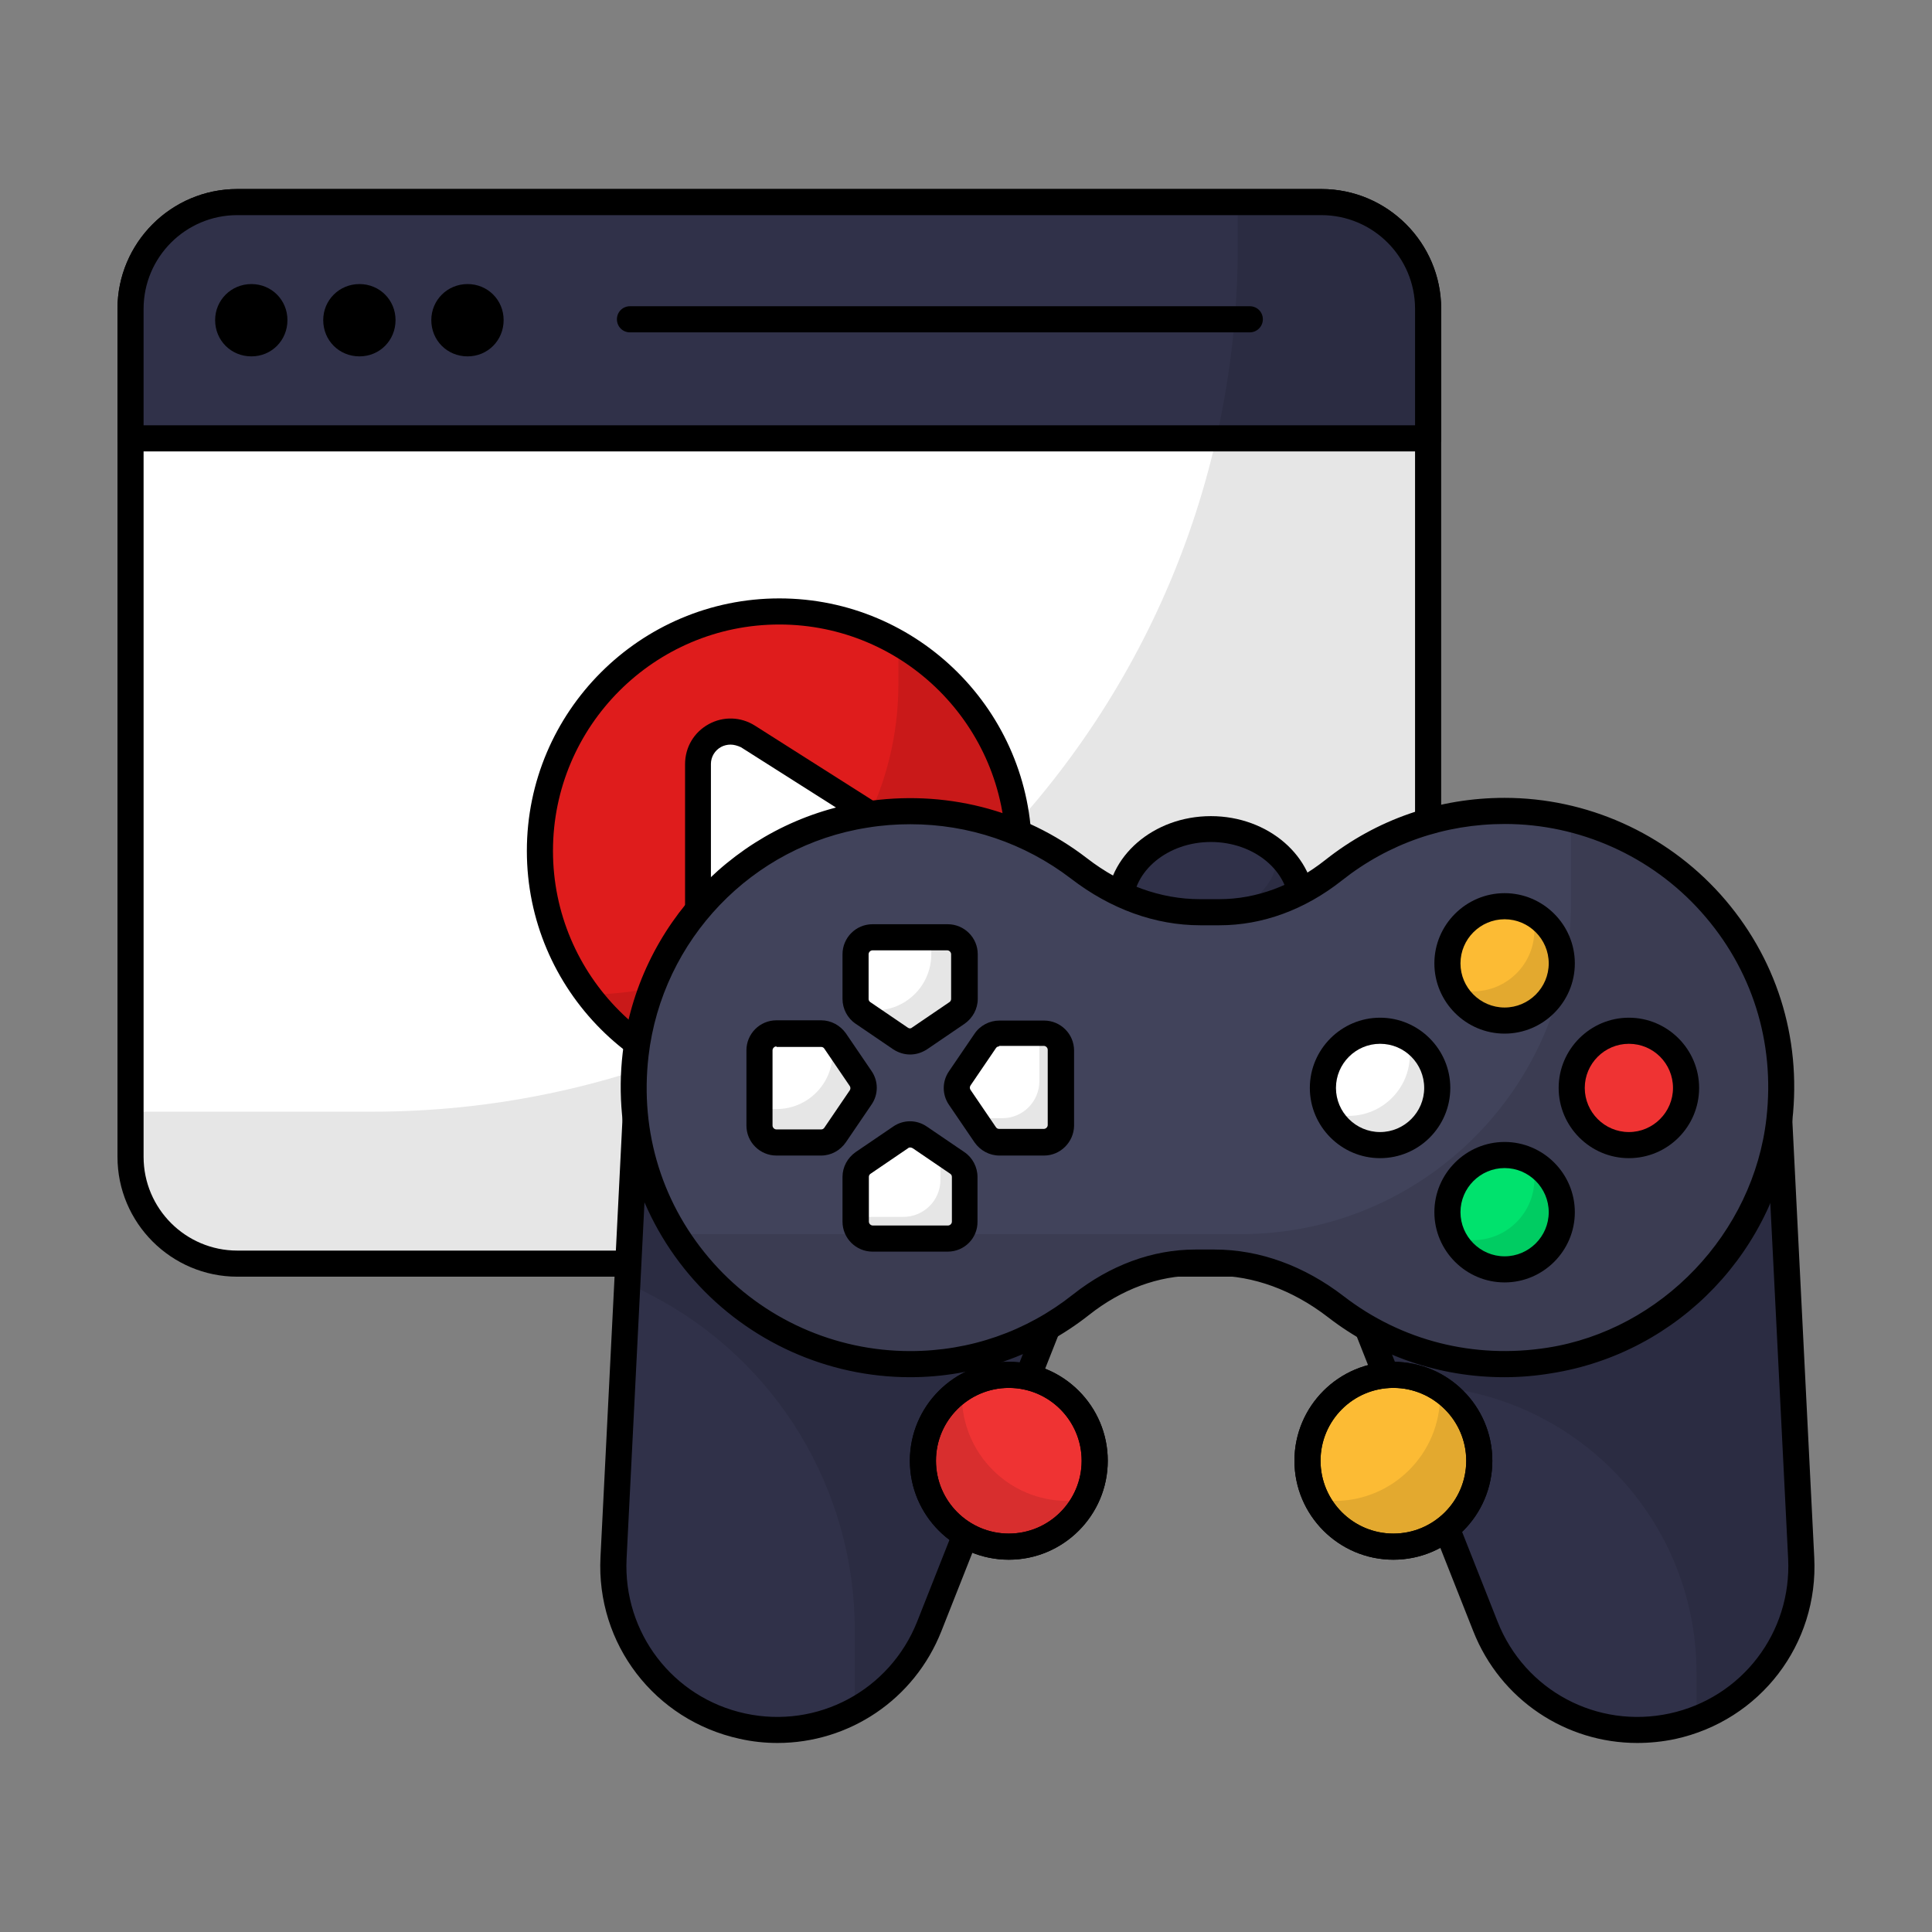 <svg width="100" height="100" viewBox="0 0 100 100" fill="none" xmlns="http://www.w3.org/2000/svg">
<rect x="0" y="0" width="100" height="100" fill="#808080" stroke="none"/>
<path d="M73.919 15.986V59.878C73.919 62.932 71.446 65.405 68.392 65.405H12.284C9.23 65.405 6.757 62.932 6.757 59.878V15.986C6.757 12.932 9.23 10.46 12.284 10.46H68.392C71.446 10.46 73.919 12.932 73.919 15.986Z" fill="white"/>
<path d="M68.392 66.081H12.284C8.865 66.081 6.081 63.297 6.081 59.878V15.986C6.081 12.568 8.865 9.784 12.284 9.784H68.392C71.811 9.784 74.595 12.568 74.595 15.986V59.878C74.595 63.297 71.811 66.081 68.392 66.081ZM12.284 11.135C9.608 11.135 7.432 13.311 7.432 15.986V59.878C7.432 62.554 9.608 64.73 12.284 64.73H68.392C71.068 64.73 73.243 62.554 73.243 59.878V15.986C73.243 13.311 71.068 11.135 68.392 11.135H12.284Z" fill="black"/>
<path d="M73.919 22.689V15.986C73.919 12.932 71.446 10.46 68.392 10.46H12.284C9.23 10.46 6.757 12.932 6.757 15.986V22.689H73.919Z" fill="#303149"/>
<path d="M73.919 23.365H6.757C6.378 23.365 6.081 23.068 6.081 22.689V15.986C6.081 12.568 8.865 9.784 12.284 9.784H68.392C71.811 9.784 74.595 12.568 74.595 15.986V22.689C74.595 23.054 74.297 23.365 73.919 23.365ZM7.432 22.014H73.243V15.986C73.243 13.311 71.068 11.135 68.392 11.135H12.284C9.608 11.135 7.432 13.311 7.432 15.986V22.014Z" fill="black"/>
<path d="M14.878 16.568C14.878 17.622 14.054 18.446 13.014 18.446C11.96 18.446 11.135 17.622 11.135 16.568C11.135 15.54 11.96 14.703 13.014 14.703C14.054 14.703 14.878 15.527 14.878 16.568Z" fill="black"/>
<path d="M20.473 16.568C20.473 17.622 19.649 18.446 18.608 18.446C17.554 18.446 16.73 17.622 16.73 16.568C16.73 15.54 17.554 14.703 18.608 14.703C19.649 14.703 20.473 15.527 20.473 16.568Z" fill="black"/>
<path d="M26.068 16.568C26.068 17.622 25.243 18.446 24.203 18.446C23.149 18.446 22.324 17.622 22.324 16.568C22.324 15.54 23.149 14.703 24.203 14.703C25.243 14.703 26.068 15.527 26.068 16.568Z" fill="black"/>
<g opacity="0.1">
<path d="M68.392 10.46H64.067V12.716C64.067 37.473 44 57.541 19.243 57.541H6.757V59.892C6.757 62.946 9.23 65.419 12.284 65.419H68.392C71.446 65.419 73.919 62.946 73.919 59.892V15.986C73.919 12.932 71.446 10.46 68.392 10.46Z" fill="black"/>
</g>
<path d="M52.556 46.019C53.651 39.264 49.062 32.9 42.307 31.805C35.553 30.71 29.189 35.298 28.094 42.053C26.999 48.808 31.587 55.172 38.342 56.267C45.097 57.362 51.461 52.773 52.556 46.019Z" fill="#DF1C1C"/>
<path d="M40.338 57.108C33.135 57.108 27.27 51.243 27.27 44.041C27.27 36.838 33.135 30.973 40.338 30.973C47.541 30.973 53.405 36.838 53.405 44.041C53.405 51.243 47.541 57.108 40.338 57.108ZM40.338 32.324C33.878 32.324 28.622 37.581 28.622 44.041C28.622 50.5 33.878 55.757 40.338 55.757C46.797 55.757 52.054 50.5 52.054 44.041C52.054 37.581 46.797 32.324 40.338 32.324Z" fill="black"/>
<path d="M45.784 45.459L38.716 49.959C37.595 50.676 36.135 49.865 36.135 48.541V39.568C36.135 38.243 37.595 37.432 38.716 38.149L45.784 42.635C46.811 43.27 46.824 44.797 45.784 45.459Z" fill="white"/>
<path d="M37.811 50.892C37.419 50.892 37.027 50.797 36.676 50.595C35.905 50.176 35.459 49.405 35.459 48.527V39.554C35.459 38.676 35.919 37.905 36.676 37.486C37.432 37.068 38.338 37.095 39.068 37.554L46.135 42.041C46.824 42.473 47.23 43.216 47.23 44.027C47.23 44.838 46.824 45.581 46.135 46.014L39.068 50.514C38.676 50.77 38.243 50.892 37.811 50.892ZM37.811 38.541C37.649 38.541 37.473 38.581 37.324 38.662C37 38.838 36.797 39.176 36.797 39.541V48.514C36.797 48.892 36.986 49.216 37.324 49.392C37.649 49.568 38.041 49.554 38.351 49.365L45.419 44.865C45.716 44.676 45.892 44.365 45.892 44.014C45.892 43.662 45.716 43.351 45.419 43.162L38.351 38.676C38.176 38.595 37.986 38.541 37.811 38.541Z" fill="black"/>
<g opacity="0.1">
<path d="M46.5 33.297V35.405C46.5 44.27 39.311 51.473 30.432 51.473C33.027 54.919 37.351 56.973 42.135 56.297C47.432 55.554 51.757 51.284 52.568 46C53.405 40.608 50.743 35.743 46.5 33.297Z" fill="black"/>
</g>
<path d="M62.676 50.919C60.068 50.919 57.959 49.122 57.959 46.919C57.959 44.703 60.068 42.919 62.676 42.919C65.284 42.919 67.392 44.716 67.392 46.919C67.392 49.122 65.284 50.919 62.676 50.919Z" fill="#303149"/>
<path d="M62.676 51.595C59.703 51.595 57.284 49.5 57.284 46.919C57.284 44.338 59.703 42.243 62.676 42.243C65.649 42.243 68.067 44.338 68.067 46.919C68.067 49.5 65.649 51.595 62.676 51.595ZM62.676 43.581C60.446 43.581 58.635 45.081 58.635 46.905C58.635 48.73 60.446 50.23 62.676 50.23C64.905 50.23 66.716 48.73 66.716 46.905C66.716 45.081 64.905 43.581 62.676 43.581Z" fill="black"/>
<g opacity="0.1">
<path d="M67.405 47.365C67.405 49.581 65.297 51.378 62.689 51.378C60.081 51.378 57.973 49.581 57.973 47.365V47.189C58.986 47.811 60.527 48.027 62.149 47.716C64.419 47.284 66.013 45.932 66.054 44.554C66.865 45.27 67.405 46.257 67.405 47.365Z" fill="black"/>
</g>
<path d="M33.014 55.608L31.757 80.635C31.554 84.784 34.365 88.46 38.432 89.338C42.486 90.216 46.581 88.027 48.108 84.176L57.324 60.865L33.014 55.608Z" fill="#303149"/>
<path d="M40.243 90.216C39.595 90.216 38.946 90.149 38.284 90C33.892 89.04 30.851 85.095 31.081 80.595L32.338 55.554C32.351 55.351 32.446 55.176 32.608 55.054C32.77 54.932 32.973 54.892 33.162 54.932L57.473 60.203C57.662 60.243 57.838 60.365 57.919 60.541C58.014 60.716 58.027 60.919 57.946 61.108L48.73 84.419C47.324 87.987 43.932 90.216 40.243 90.216ZM33.649 56.432L32.432 80.676C32.243 84.5 34.824 87.878 38.568 88.689C42.311 89.5 46.054 87.5 47.473 83.932L56.392 61.365L33.649 56.432Z" fill="black"/>
<g opacity="0.1">
<path d="M33.014 55.608L32.473 66.392L33.689 67.027C40.176 70.378 44.243 77.081 44.243 84.378V88.541C45.946 87.622 47.351 86.122 48.108 84.203L57.324 60.892L33.014 55.608Z" fill="black"/>
</g>
<path d="M91.973 55.608L93.23 80.649C93.432 84.797 90.622 88.473 86.554 89.351C82.5 90.23 78.405 88.041 76.878 84.189L67.662 60.878L91.973 55.608Z" fill="#303149"/>
<path d="M84.743 90.216C81.054 90.216 77.662 87.987 76.257 84.432L67.04 61.122C66.973 60.932 66.973 60.73 67.067 60.554C67.162 60.378 67.324 60.257 67.513 60.216L91.824 54.946C92.013 54.905 92.216 54.946 92.378 55.068C92.54 55.189 92.635 55.365 92.649 55.568L93.905 80.608C94.135 85.108 91.108 89.054 86.703 90.013C86.054 90.149 85.392 90.216 84.743 90.216ZM68.595 61.365L77.513 83.932C78.919 87.5 82.662 89.5 86.419 88.689C90.162 87.878 92.743 84.5 92.554 80.676L91.338 56.432L68.595 61.365Z" fill="black"/>
<g opacity="0.1">
<path d="M91.973 55.608L67.662 60.878L71.946 71.716H72.932C81.149 71.716 87.811 78.378 87.811 86.595V88.973C91.176 87.676 93.405 84.351 93.216 80.662L91.973 55.608Z" fill="black"/>
</g>
<path d="M92.095 57.946C91.392 64.243 86.446 69.446 80.189 70.432C76.013 71.081 72.108 69.932 69.135 67.635C67.324 66.23 65.162 65.365 62.865 65.365H61.865C59.703 65.365 57.662 66.189 55.959 67.54C53.527 69.473 50.446 70.622 47.108 70.622C38.622 70.622 31.892 63.243 32.892 54.595C33.622 48.324 38.554 43.162 44.797 42.176C48.959 41.527 52.865 42.676 55.838 44.973C57.649 46.378 59.811 47.243 62.108 47.243H63.108C65.27 47.243 67.311 46.419 69.013 45.068C71.446 43.149 74.54 42 77.878 42C86.311 41.986 93.054 49.284 92.095 57.946Z" fill="#41435B"/>
<path d="M77.865 71.284C74.554 71.284 71.365 70.216 68.716 68.162C66.905 66.77 64.878 66.027 62.865 66.027H61.865C59.959 66.027 58.054 66.73 56.378 68.054C53.743 70.135 50.459 71.284 47.108 71.284C42.838 71.284 38.757 69.446 35.919 66.257C33.081 63.068 31.73 58.784 32.23 54.5C33 47.878 38.135 42.527 44.703 41.5C48.865 40.851 52.973 41.892 56.257 44.419C58.054 45.811 60.081 46.541 62.108 46.541H63.108C65.027 46.541 66.919 45.838 68.595 44.514C71.257 42.405 74.473 41.297 77.878 41.297C82.135 41.297 86.203 43.122 89.054 46.297C91.932 49.514 93.257 53.676 92.77 58C92.027 64.662 86.905 70.04 80.297 71.081C79.487 71.216 78.676 71.284 77.865 71.284ZM47.122 42.662C46.392 42.662 45.649 42.716 44.905 42.838C38.932 43.77 34.27 48.635 33.568 54.662C33.108 58.622 34.297 62.419 36.919 65.365C39.5 68.27 43.216 69.932 47.108 69.932C50.203 69.932 53.122 68.919 55.541 67C57.459 65.487 59.649 64.676 61.865 64.676H62.865C65.189 64.676 67.5 65.513 69.554 67.095C72.554 69.405 76.297 70.351 80.095 69.757C86 68.838 90.77 63.824 91.432 57.865C91.878 53.919 90.676 50.135 88.054 47.203C85.473 44.311 81.757 42.649 77.892 42.649C74.784 42.649 71.865 43.662 69.446 45.581C67.527 47.095 65.338 47.892 63.122 47.892H62.122C59.797 47.892 57.486 47.054 55.446 45.486C53.027 43.635 50.135 42.662 47.122 42.662Z" fill="black"/>
<g opacity="0.1">
<path d="M81.311 42.419V46.797C81.311 56.23 73.662 63.878 64.23 63.878H34.986C37.514 67.905 41.986 70.608 47.108 70.608C50.446 70.608 53.527 69.46 55.959 67.527C57.662 66.189 59.703 65.351 61.865 65.351H62.865C65.162 65.351 67.324 66.23 69.135 67.622C72.108 69.919 76.013 71.081 80.189 70.419C86.513 69.419 91.473 64.135 92.108 57.757C92.851 50.405 88 44.068 81.311 42.419Z" fill="black"/>
</g>
<path d="M77.878 52.824C79.513 52.824 80.838 51.499 80.838 49.865C80.838 48.23 79.513 46.905 77.878 46.905C76.244 46.905 74.919 48.23 74.919 49.865C74.919 51.499 76.244 52.824 77.878 52.824Z" fill="#FCBB34"/>
<path d="M77.878 65.703C79.513 65.703 80.838 64.378 80.838 62.743C80.838 61.109 79.513 59.784 77.878 59.784C76.244 59.784 74.919 61.109 74.919 62.743C74.919 64.378 76.244 65.703 77.878 65.703Z" fill="#00E26D"/>
<path d="M84.311 59.27C85.945 59.27 87.27 57.945 87.27 56.311C87.27 54.676 85.945 53.351 84.311 53.351C82.676 53.351 81.351 54.676 81.351 56.311C81.351 57.945 82.676 59.27 84.311 59.27Z" fill="#EF3333"/>
<g opacity="0.1">
<path d="M85.865 53.797V54.595C85.865 56.338 84.446 57.757 82.703 57.757H81.757C82.378 58.851 83.662 59.527 85.067 59.176C86.081 58.919 86.919 58.095 87.176 57.081C87.527 55.703 86.905 54.446 85.865 53.797Z" fill="black"/>
</g>
<path d="M71.432 59.27C73.067 59.27 74.392 57.945 74.392 56.311C74.392 54.676 73.067 53.351 71.432 53.351C69.798 53.351 68.473 54.676 68.473 56.311C68.473 57.945 69.798 59.27 71.432 59.27Z" fill="white"/>
<path d="M77.878 52.824C79.513 52.824 80.838 51.499 80.838 49.865C80.838 48.23 79.513 46.905 77.878 46.905C76.244 46.905 74.919 48.23 74.919 49.865C74.919 51.499 76.244 52.824 77.878 52.824Z" fill="#FCBB34"/>
<path d="M77.878 53.5C75.878 53.5 74.243 51.865 74.243 49.865C74.243 47.865 75.878 46.23 77.878 46.23C79.878 46.23 81.513 47.865 81.513 49.865C81.513 51.865 79.878 53.5 77.878 53.5ZM77.878 47.581C76.621 47.581 75.594 48.608 75.594 49.865C75.594 51.122 76.621 52.149 77.878 52.149C79.135 52.149 80.162 51.122 80.162 49.865C80.162 48.608 79.135 47.581 77.878 47.581Z" fill="black"/>
<path d="M77.878 65.703C79.513 65.703 80.838 64.378 80.838 62.743C80.838 61.109 79.513 59.784 77.878 59.784C76.244 59.784 74.919 61.109 74.919 62.743C74.919 64.378 76.244 65.703 77.878 65.703Z" fill="#00E26D"/>
<path d="M77.878 66.378C75.878 66.378 74.243 64.743 74.243 62.743C74.243 60.743 75.878 59.108 77.878 59.108C79.878 59.108 81.513 60.743 81.513 62.743C81.513 64.743 79.878 66.378 77.878 66.378ZM77.878 60.459C76.621 60.459 75.594 61.486 75.594 62.743C75.594 64 76.621 65.027 77.878 65.027C79.135 65.027 80.162 64 80.162 62.743C80.162 61.486 79.135 60.459 77.878 60.459Z" fill="black"/>
<path d="M84.311 59.27C85.945 59.27 87.27 57.945 87.27 56.311C87.27 54.676 85.945 53.351 84.311 53.351C82.676 53.351 81.351 54.676 81.351 56.311C81.351 57.945 82.676 59.27 84.311 59.27Z" fill="#EF3333"/>
<path d="M84.311 59.946C82.311 59.946 80.676 58.311 80.676 56.311C80.676 54.311 82.311 52.676 84.311 52.676C86.311 52.676 87.946 54.311 87.946 56.311C87.946 58.311 86.324 59.946 84.311 59.946ZM84.311 54.027C83.054 54.027 82.027 55.054 82.027 56.311C82.027 57.568 83.054 58.595 84.311 58.595C85.567 58.595 86.594 57.568 86.594 56.311C86.594 55.054 85.581 54.027 84.311 54.027Z" fill="black"/>
<path d="M71.432 59.27C73.067 59.27 74.392 57.945 74.392 56.311C74.392 54.676 73.067 53.351 71.432 53.351C69.798 53.351 68.473 54.676 68.473 56.311C68.473 57.945 69.798 59.27 71.432 59.27Z" fill="white"/>
<path d="M71.432 59.946C69.432 59.946 67.797 58.311 67.797 56.311C67.797 54.311 69.432 52.676 71.432 52.676C73.432 52.676 75.067 54.311 75.067 56.311C75.067 58.311 73.446 59.946 71.432 59.946ZM71.432 54.027C70.176 54.027 69.149 55.054 69.149 56.311C69.149 57.568 70.176 58.595 71.432 58.595C72.689 58.595 73.716 57.568 73.716 56.311C73.716 55.054 72.703 54.027 71.432 54.027Z" fill="black"/>
<g opacity="0.1">
<path d="M72.973 53.797V54.595C72.973 56.338 71.554 57.757 69.811 57.757H68.865C69.486 58.851 70.77 59.527 72.176 59.176C73.189 58.919 74.027 58.095 74.284 57.081C74.649 55.703 74.027 54.446 72.973 53.797Z" fill="black"/>
</g>
<g opacity="0.1">
<path d="M79.419 47.351V48.149C79.419 49.892 78 51.311 76.257 51.311H75.311C75.932 52.405 77.216 53.081 78.621 52.73C79.635 52.473 80.473 51.649 80.73 50.635C81.094 49.27 80.459 48 79.419 47.351Z" fill="black"/>
</g>
<g opacity="0.1">
<path d="M79.419 60.23V61.027C79.419 62.77 78 64.189 76.257 64.189H75.311C75.932 65.284 77.216 65.96 78.621 65.608C79.635 65.351 80.473 64.527 80.73 63.514C81.094 62.149 80.459 60.878 79.419 60.23Z" fill="black"/>
</g>
<path d="M49.932 49.378V51.689C49.932 51.973 49.784 52.243 49.554 52.405L47.608 53.73C47.311 53.932 46.919 53.932 46.622 53.73L44.676 52.405C44.432 52.243 44.297 51.973 44.297 51.689V49.378C44.297 48.892 44.689 48.5 45.176 48.5H49.068C49.541 48.514 49.932 48.905 49.932 49.378Z" fill="white"/>
<path d="M47.108 54.581C46.797 54.581 46.5 54.486 46.23 54.311L44.284 52.986C43.865 52.703 43.608 52.216 43.608 51.703V49.392C43.608 48.541 44.297 47.838 45.162 47.838H49.054C49.905 47.838 50.608 48.527 50.608 49.392V51.703C50.608 52.216 50.351 52.689 49.932 52.986L47.986 54.311C47.716 54.486 47.419 54.581 47.108 54.581ZM45.162 49.189C45.054 49.189 44.959 49.284 44.959 49.392V51.703C44.959 51.77 44.986 51.824 45.041 51.865L46.986 53.189C47.054 53.243 47.149 53.243 47.203 53.189L49.149 51.865C49.203 51.824 49.23 51.77 49.23 51.703V49.392C49.23 49.284 49.135 49.189 49.027 49.189H45.162Z" fill="black"/>
<g opacity="0.1">
<path d="M49.054 48.514H48.203V49.392C48.203 51 46.905 52.297 45.297 52.297H44.541C44.581 52.338 44.608 52.392 44.662 52.432L46.608 53.757C46.905 53.959 47.297 53.959 47.595 53.757L49.541 52.432C49.784 52.27 49.919 52 49.919 51.716V49.405C49.932 48.905 49.541 48.514 49.054 48.514Z" fill="black"/>
</g>
<path d="M44.284 63.23V60.919C44.284 60.635 44.432 60.365 44.662 60.203L46.608 58.878C46.905 58.676 47.297 58.676 47.595 58.878L49.541 60.203C49.784 60.365 49.919 60.635 49.919 60.919V63.23C49.919 63.716 49.527 64.108 49.041 64.108H45.149C44.676 64.108 44.284 63.716 44.284 63.23Z" fill="white"/>
<path d="M49.054 64.784H45.162C44.311 64.784 43.608 64.095 43.608 63.23V60.919C43.608 60.405 43.865 59.932 44.284 59.635L46.23 58.311C46.757 57.946 47.446 57.946 47.973 58.311L49.919 59.635C50.338 59.919 50.595 60.405 50.595 60.919V63.23C50.608 64.081 49.919 64.784 49.054 64.784ZM47.108 59.392C47.068 59.392 47.027 59.405 47 59.432L45.054 60.757C45 60.797 44.973 60.851 44.973 60.919V63.23C44.973 63.338 45.068 63.432 45.176 63.432H49.068C49.176 63.432 49.27 63.338 49.27 63.23V60.919C49.27 60.851 49.243 60.797 49.189 60.757L47.243 59.432C47.189 59.405 47.149 59.392 47.108 59.392Z" fill="black"/>
<path d="M54.041 59.135H51.73C51.446 59.135 51.176 58.986 51.014 58.757L49.689 56.811C49.486 56.514 49.486 56.122 49.689 55.824L51.014 53.878C51.176 53.635 51.446 53.5 51.73 53.5H54.041C54.527 53.5 54.919 53.892 54.919 54.378V58.27C54.905 58.743 54.514 59.135 54.041 59.135Z" fill="white"/>
<path d="M54.041 59.811H51.73C51.216 59.811 50.743 59.554 50.446 59.135L49.121 57.189C48.757 56.662 48.757 55.973 49.121 55.446L50.446 53.5C50.73 53.081 51.216 52.824 51.73 52.824H54.041C54.892 52.824 55.594 53.514 55.594 54.378V58.27C55.581 59.108 54.892 59.811 54.041 59.811ZM51.716 54.162C51.649 54.162 51.594 54.189 51.554 54.243L50.23 56.189C50.189 56.257 50.189 56.338 50.23 56.405L51.554 58.351C51.594 58.405 51.649 58.432 51.716 58.432H54.027C54.135 58.432 54.23 58.338 54.23 58.23V54.338C54.23 54.23 54.135 54.135 54.027 54.135H51.716V54.162Z" fill="black"/>
<g opacity="0.1">
<path d="M54.041 53.486H53.797V55.959C53.797 57.014 52.946 57.878 51.878 57.878H50.392L50.986 58.757C51.149 59 51.419 59.135 51.703 59.135H54.014C54.5 59.135 54.892 58.743 54.892 58.257V54.365C54.905 53.878 54.514 53.486 54.041 53.486Z" fill="black"/>
</g>
<g opacity="0.1">
<path d="M44.284 63.23V62.986H46.757C47.811 62.986 48.676 62.135 48.676 61.068V59.581L49.554 60.176C49.797 60.338 49.932 60.608 49.932 60.892V63.203C49.932 63.689 49.541 64.081 49.054 64.081H45.162C44.676 64.108 44.284 63.716 44.284 63.23Z" fill="black"/>
</g>
<path d="M40.189 53.486H42.5C42.784 53.486 43.054 53.635 43.216 53.865L44.541 55.811C44.743 56.108 44.743 56.5 44.541 56.797L43.216 58.743C43.054 58.986 42.784 59.122 42.5 59.122H40.189C39.703 59.122 39.311 58.73 39.311 58.243V54.351C39.311 53.878 39.703 53.486 40.189 53.486Z" fill="white"/>
<path d="M42.5 59.811H40.189C39.338 59.811 38.635 59.122 38.635 58.257V54.365C38.635 53.514 39.324 52.811 40.189 52.811H42.5C43.014 52.811 43.486 53.068 43.784 53.486L45.108 55.432C45.473 55.959 45.473 56.649 45.108 57.176L43.784 59.122C43.486 59.554 43.014 59.811 42.5 59.811ZM40.189 54.162C40.081 54.162 39.986 54.257 39.986 54.365V58.257C39.986 58.365 40.081 58.459 40.189 58.459H42.5C42.568 58.459 42.622 58.432 42.662 58.378L43.986 56.432C44.027 56.365 44.027 56.284 43.986 56.216L42.662 54.27C42.622 54.216 42.568 54.189 42.5 54.189H40.189V54.162Z" fill="black"/>
<g opacity="0.1">
<path d="M39.311 58.257V57.405H40.189C41.797 57.405 43.095 56.108 43.095 54.5V53.743C43.135 53.784 43.189 53.811 43.23 53.865L44.554 55.811C44.757 56.108 44.757 56.5 44.554 56.797L43.23 58.743C43.068 58.986 42.797 59.122 42.514 59.122H40.203C39.703 59.135 39.311 58.743 39.311 58.257Z" fill="black"/>
</g>
<path d="M76.567 75.608C76.567 78.068 74.581 80.054 72.121 80.054C69.676 80.054 67.676 78.068 67.676 75.608C67.676 73.149 69.662 71.162 72.121 71.162C74.567 71.162 76.567 73.162 76.567 75.608Z" fill="#FCBB34"/>
<path d="M72.122 80.73C69.297 80.73 67 78.432 67 75.608C67 72.784 69.297 70.487 72.122 70.487C74.946 70.487 77.243 72.784 77.243 75.608C77.243 78.432 74.946 80.73 72.122 80.73ZM72.122 71.838C70.04 71.838 68.351 73.527 68.351 75.608C68.351 77.689 70.04 79.378 72.122 79.378C74.203 79.378 75.892 77.689 75.892 75.608C75.892 73.527 74.189 71.838 72.122 71.838Z" fill="black"/>
<g opacity="0.1">
<path d="M74.54 71.892V72.216C74.54 75.243 72.094 77.689 69.067 77.689H68.216C69.081 79.311 70.892 80.338 72.932 79.973C74.689 79.662 76.135 78.257 76.473 76.513C76.851 74.608 75.986 72.851 74.54 71.892Z" fill="black"/>
</g>
<path d="M72.122 80.73C69.297 80.73 67 78.432 67 75.608C67 72.784 69.297 70.487 72.122 70.487C74.946 70.487 77.243 72.784 77.243 75.608C77.243 78.432 74.946 80.73 72.122 80.73ZM72.122 71.838C70.04 71.838 68.351 73.527 68.351 75.608C68.351 77.689 70.04 79.378 72.122 79.378C74.203 79.378 75.892 77.689 75.892 75.608C75.892 73.527 74.189 71.838 72.122 71.838Z" fill="black"/>
<path d="M47.77 75.608C47.77 78.068 49.757 80.054 52.216 80.054C54.662 80.054 56.662 78.068 56.662 75.608C56.662 73.149 54.676 71.162 52.216 71.162C49.757 71.162 47.77 73.162 47.77 75.608Z" fill="#EF3333"/>
<path d="M52.216 80.73C49.392 80.73 47.094 78.432 47.094 75.608C47.094 72.784 49.392 70.487 52.216 70.487C55.041 70.487 57.338 72.784 57.338 75.608C57.338 78.432 55.041 80.73 52.216 80.73ZM52.216 71.838C50.135 71.838 48.446 73.527 48.446 75.608C48.446 77.689 50.135 79.378 52.216 79.378C54.297 79.378 55.986 77.689 55.986 75.608C55.986 73.527 54.297 71.838 52.216 71.838Z" fill="black"/>
<g opacity="0.1">
<path d="M49.784 71.892V72.216C49.784 75.243 52.23 77.689 55.257 77.689H56.108C55.243 79.311 53.432 80.338 51.392 79.973C49.635 79.662 48.189 78.257 47.851 76.513C47.473 74.608 48.338 72.851 49.784 71.892Z" fill="black"/>
</g>
<path d="M52.216 80.73C49.392 80.73 47.094 78.432 47.094 75.608C47.094 72.784 49.392 70.487 52.216 70.487C55.041 70.487 57.338 72.784 57.338 75.608C57.338 78.432 55.041 80.73 52.216 80.73ZM52.216 71.838C50.135 71.838 48.446 73.527 48.446 75.608C48.446 77.689 50.135 79.378 52.216 79.378C54.297 79.378 55.986 77.689 55.986 75.608C55.986 73.527 54.297 71.838 52.216 71.838Z" fill="black"/>
<path d="M64.689 17.203H32.608C32.23 17.203 31.932 16.905 31.932 16.527C31.932 16.149 32.23 15.851 32.608 15.851H64.689C65.068 15.851 65.365 16.149 65.365 16.527C65.365 16.905 65.054 17.203 64.689 17.203Z" fill="black"/>
</svg>
